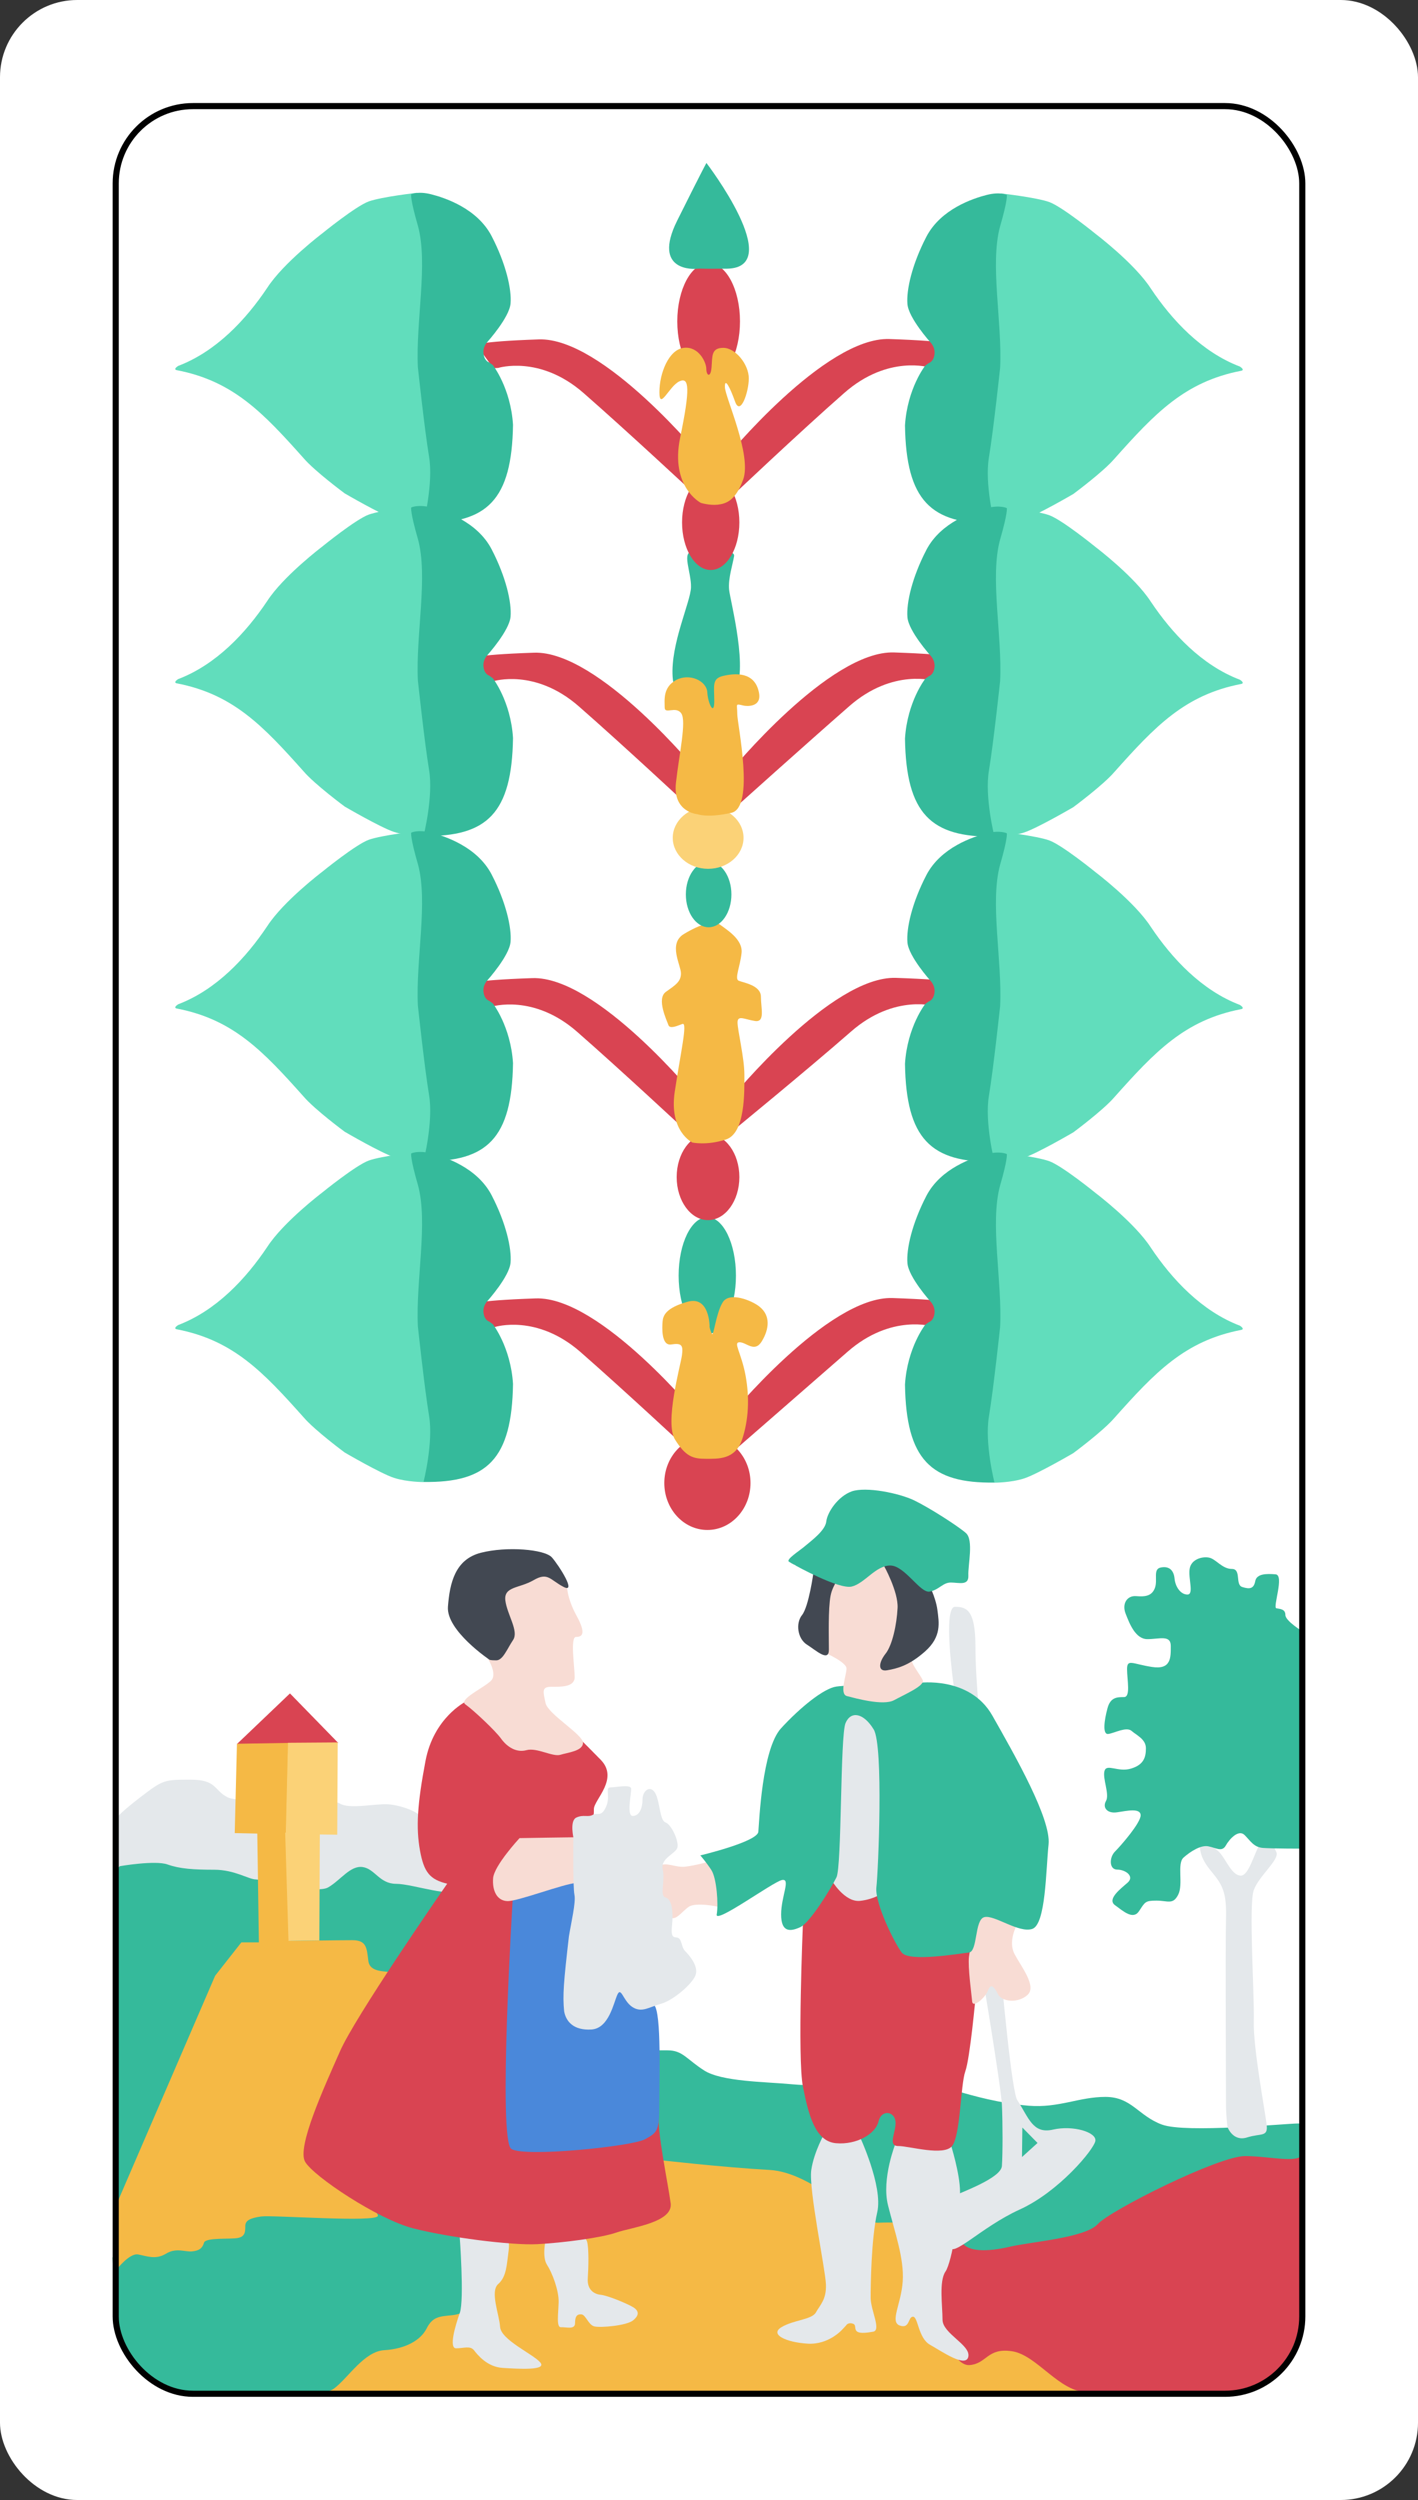 <?xml version="1.0" encoding="UTF-8" standalone="no"?>
<!-- Created with Inkscape (http://www.inkscape.org/) -->

<svg
   width="11.58mm"
   height="20.404mm"
   viewBox="0 0 11.58 20.404"
   version="1.1"
   id="svg74"
   xml:space="preserve"
   xmlns="http://www.w3.org/2000/svg"
   xmlns:svg="http://www.w3.org/2000/svg"><rect x="0" y="0" width="11.58" height="20.404" fill="#333333" stroke="none"/><defs
     id="defs71" /><g
     id="layer2"
     style="display:inline"
     transform="translate(-8.21,-9.798)"><rect
       style="opacity:1;fill:#ffffff;fill-opacity:1;stroke:none;stroke-width:0.05;stroke-opacity:1"
       id="rect15608"
       width="11.58"
       height="20.404"
       x="8.21"
       y="9.798"
       ry="0.631" /><g
       id="layer5"><path
         style="display:inline;opacity:1;fill:#f5b945;fill-opacity:1;stroke-width:0.05"
         d="m 10.89,29.337 6.774,-0.01 -1.241,-0.403 -0.314,0.101 -0.182,-0.568 0.345,-0.375 -0.345,-0.193 -1.511,-0.507 -1.014,-0.02 -1.521,0.659 0.041,0.527 -0.497,0.355 -0.476,0.182 -0.314,0.257 z"
         id="path2531" /><path
         style="display:inline;opacity:1;fill:#d94452;fill-opacity:1;stroke-width:0.05"
         d="m 16.008,28.043 c 0,0 -0.21,0.328 -0.19,0.493 0.021,0.164 0.164,0.575 0.308,0.565 0.144,-0.01 0.144,-0.144 0.349,-0.113 0.205,0.031 0.384,0.335 0.62,0.335 0.236,0 1.116,0.004 1.116,0.004 0,0 0.655,0.085 0.657,-0.955 0.002,-1.017 -0.013,-1.036 -0.013,-1.036 l -0.601,0.043 -1.16,0.52 z"
         id="path2529" /><path
         style="display:inline;opacity:1;fill:#35ba9b;fill-opacity:1;stroke-width:0.05"
         d="m 9.129,28.222 0.028,0.524 c 0,0 0.133,0.596 0.575,0.596 0.442,0 1.087,0.04 1.205,-0.049 0.118,-0.088 0.246,-0.305 0.413,-0.314 0.167,-0.01 0.295,-0.079 0.344,-0.177 0.049,-0.098 0.108,-0.098 0.206,-0.108 0.098,-0.01 0.147,-0.059 0.147,-0.059 l -0.039,-0.639 -0.806,-0.206 -0.992,0.059 -0.167,0.128 -0.442,0.138 z"
         id="path2443" /><path
         style="display:inline;opacity:1;fill:#35ba9b;fill-opacity:1;stroke-width:0.05"
         d="m 13.579,27.426 c 0,0 0.544,0.062 0.914,0.082 0.37,0.021 0.719,0.442 0.894,0.431 0.175,-0.01 0.637,0.021 0.668,0.134 0.031,0.113 0.226,0.103 0.401,0.062 0.175,-0.041 0.616,-0.072 0.719,-0.185 0.103,-0.113 0.986,-0.555 1.202,-0.555 0.216,0 0.476,0.075 0.476,-0.038 0,-0.113 0.047,-0.228 -0.045,-0.228 -0.092,0 -0.914,0.081 -1.109,0.009 -0.195,-0.072 -0.247,-0.226 -0.462,-0.226 -0.216,0 -0.38,0.092 -0.627,0.072 -0.247,-0.021 -0.452,-0.082 -0.565,-0.113 -0.113,-0.031 -1.14,-0.041 -1.366,-0.062 -0.226,-0.021 -0.575,-0.021 -0.719,-0.113 -0.144,-0.092 -0.175,-0.164 -0.298,-0.164 h -0.216 z"
         id="path2527" /></g><g
       id="layer7"
       style="display:inline"><path
         style="display:inline;opacity:1;fill:#d94452;fill-opacity:1;stroke-width:0.05"
         d="m 10.144,24.033 0.434,-0.414 0.394,0.404 z"
         id="path1741" /><path
         style="display:inline;opacity:1;fill:#35ba9b;fill-opacity:1;stroke-width:0.05"
         d="m 9.153,27.838 2.061e-4,-2.852 2.507,-0.007 c 0,0 0,0.231 0.065,0.223 0.065,-0.007 0.195,-0.014 0.166,0.043 -0.029,0.058 -0.326,0.295 -0.362,0.447 -0.036,0.151 -0.157,0.267 -0.157,0.267 l -0.187,-0.115 -0.079,-0.173 -0.908,0.014 -0.223,0.324 -0.771,1.737 z"
         id="path1755" /><path
         style="display:inline;opacity:1;fill:#e4e8eb;fill-opacity:1;stroke-width:0.05"
         d="m 9.189,25.029 c 0,0 0.288,-0.05 0.389,-0.014 0.101,0.036 0.216,0.043 0.382,0.043 0.166,0 0.281,0.079 0.339,0.079 0.058,0 0.49,0.123 0.591,0.065 0.101,-0.058 0.18,-0.18 0.281,-0.166 0.101,0.014 0.137,0.137 0.274,0.137 0.137,0 0.497,0.129 0.468,0.028 -0.029,-0.101 -0.273,-0.489 -0.259,-0.547 0.014,-0.058 -0.166,-0.123 -0.274,-0.13 -0.108,-0.007 -0.317,0.043 -0.396,-0.007 -0.079,-0.05 -0.8,0.007 -0.915,-0.05 -0.115,-0.058 -0.086,-0.144 -0.303,-0.144 -0.216,0 -0.223,0 -0.411,0.144 -0.187,0.144 -0.202,0.18 -0.202,0.18 l 0.003,0.411 z"
         id="path1751" /><path
         style="display:inline;opacity:1;fill:#f5b945;fill-opacity:1;stroke-width:0.05"
         d="m 10.145,24.03 -0.018,0.729 0.42,0.009 0.018,-0.745 z"
         id="path1743" /><path
         style="display:inline;opacity:1;fill:#fbd277;fill-opacity:1;stroke-width:0.05"
         d="m 10.544,24.767 0.42,0.005 0.004,-0.753 -0.406,0.003 z"
         id="path1745" /><path
         style="display:inline;opacity:1;fill:#f5b945;fill-opacity:1;stroke-width:0.05"
         d="m 10.311,24.75 0.013,0.901 h -0.143 l -0.214,0.272 -0.828,1.918 0.021,0.483 c 0,0 0.106,-0.139 0.178,-0.126 0.071,0.013 0.143,0.045 0.227,-0.006 0.084,-0.052 0.156,-0.013 0.214,-0.019 0.058,-0.006 0.084,-0.026 0.097,-0.071 0.013,-0.045 0.22,-0.026 0.279,-0.039 0.058,-0.013 0.058,-0.052 0.058,-0.097 0,-0.045 0.039,-0.065 0.13,-0.078 0.091,-0.013 0.953,0.052 0.953,-0.006 0,-0.058 -0.218,-0.125 -0.341,-0.248 -0.123,-0.123 -0.268,-0.179 -0.23,-0.264 0.039,-0.084 0.246,-0.791 0.311,-0.868 0.065,-0.078 0.415,-0.583 0.376,-0.603 -0.039,-0.019 -0.181,0.006 -0.194,-0.097 -0.013,-0.104 -0.013,-0.169 -0.13,-0.169 -0.117,0 -0.518,0.006 -0.518,0.006 l -0.019,-0.881 z"
         id="path1747" /><path
         style="display:inline;opacity:1;fill:#fbd277;fill-opacity:1;stroke-width:0.05"
         d="m 10.566,25.639 0.252,-0.004 0.004,-0.884 -0.283,0.004 z"
         id="path1749" /><path
         style="display:inline;opacity:1;fill:#e4e8eb;fill-opacity:1;stroke-width:0.05"
         d="m 18.234,27.157 c 0,0 0.043,0.123 0.16,0.086 0.117,-0.037 0.172,0 0.16,-0.105 -0.012,-0.105 -0.111,-0.628 -0.105,-0.843 0.006,-0.215 -0.043,-0.954 0,-1.071 0.043,-0.117 0.209,-0.246 0.185,-0.308 -0.025,-0.062 -0.086,-0.148 -0.135,-0.068 -0.049,0.08 -0.092,0.265 -0.16,0.258 -0.068,-0.006 -0.111,-0.117 -0.16,-0.178 -0.049,-0.062 -0.178,-0.117 -0.172,-0.068 0.006,0.049 0.006,0.105 0.098,0.215 0.092,0.111 0.123,0.172 0.117,0.388 -0.006,0.215 0,1.415 0,1.508 0,0.092 0.012,0.185 0.012,0.185 z"
         id="path1816" /><path
         style="display:inline;opacity:1;fill:#35ba9b;fill-opacity:1;stroke-width:0.05"
         d="m 18.849,23.114 c 0,0 -0.142,-0.086 -0.142,-0.135 0,-0.049 -0.043,-0.049 -0.074,-0.055 -0.031,-0.006 0.068,-0.271 -0.006,-0.277 -0.074,-0.006 -0.154,-0.006 -0.166,0.055 -0.012,0.062 -0.043,0.068 -0.105,0.049 -0.062,-0.018 -0.006,-0.148 -0.086,-0.148 -0.08,0 -0.129,-0.08 -0.185,-0.092 -0.055,-0.012 -0.148,0.012 -0.16,0.092 -0.012,0.08 0.037,0.209 -0.018,0.209 -0.055,0 -0.098,-0.062 -0.105,-0.129 -0.006,-0.068 -0.043,-0.105 -0.111,-0.092 -0.068,0.012 -0.025,0.098 -0.049,0.166 -0.025,0.068 -0.08,0.074 -0.154,0.068 -0.074,-0.006 -0.117,0.062 -0.086,0.142 0.031,0.08 0.08,0.209 0.178,0.209 0.098,0 0.191,-0.037 0.191,0.055 0,0.092 0.006,0.197 -0.154,0.172 -0.16,-0.025 -0.203,-0.068 -0.203,0.018 0,0.086 0.031,0.228 -0.025,0.228 -0.055,0 -0.111,0 -0.135,0.092 -0.025,0.092 -0.043,0.215 0.006,0.209 0.049,-0.006 0.148,-0.062 0.191,-0.025 0.043,0.037 0.117,0.068 0.117,0.142 0,0.074 -0.018,0.135 -0.123,0.166 -0.105,0.031 -0.197,-0.043 -0.215,0.018 -0.018,0.062 0.043,0.191 0.012,0.246 -0.031,0.055 0.012,0.105 0.092,0.092 0.08,-0.012 0.191,-0.037 0.191,0.025 0,0.062 -0.16,0.246 -0.209,0.295 -0.049,0.049 -0.049,0.148 0.018,0.148 0.068,0 0.142,0.055 0.086,0.105 -0.055,0.049 -0.172,0.135 -0.105,0.185 0.068,0.049 0.148,0.123 0.197,0.049 0.049,-0.074 0.049,-0.086 0.142,-0.086 0.092,0 0.135,0.037 0.178,-0.049 0.043,-0.086 -0.012,-0.252 0.043,-0.302 0.055,-0.049 0.142,-0.105 0.203,-0.092 0.062,0.012 0.111,0.049 0.142,-0.006 0.031,-0.055 0.105,-0.135 0.154,-0.086 0.049,0.049 0.074,0.098 0.148,0.105 0.074,0.006 0.333,0.006 0.333,0.006 z"
         id="path1818" /><path
         style="display:inline;opacity:1;fill:#e4e8eb;fill-opacity:1;stroke-width:0.05"
         d="m 15.09,28.809 c 0,0 -0.111,0.128 -0.285,0.117 -0.174,-0.011 -0.312,-0.074 -0.214,-0.134 0.098,-0.06 0.249,-0.061 0.282,-0.121 0.033,-0.06 0.087,-0.104 0.082,-0.229 -0.005,-0.125 -0.142,-0.779 -0.12,-0.932 0.022,-0.153 0.114,-0.311 0.114,-0.311 l 0.087,0.076 0.191,-0.049 c 0,0 0.196,0.414 0.147,0.627 -0.049,0.213 -0.054,0.594 -0.054,0.698 0,0.104 0.093,0.272 0.016,0.278 -0.196,0.036 -0.115,-0.049 -0.158,-0.065 -0.044,-0.016 -0.059,0.014 -0.059,0.014 z"
         id="path2033" /><path
         style="display:inline;opacity:1;fill:#e4e8eb;fill-opacity:1;stroke-width:0.05"
         d="m 15.525,27.287 c 0,0 -0.118,0.293 -0.063,0.51 0.054,0.217 0.133,0.434 0.12,0.62 -0.012,0.187 -0.108,0.331 -0.024,0.361 0.084,0.03 0.066,-0.072 0.108,-0.072 0.042,0 0.042,0.175 0.139,0.229 0.096,0.054 0.295,0.193 0.313,0.096 0.018,-0.096 -0.211,-0.187 -0.211,-0.301 0,-0.114 -0.03,-0.313 0.024,-0.392 0.054,-0.078 0.119,-0.499 0.119,-0.65 0,-0.151 -0.077,-0.392 -0.077,-0.392 l -0.175,0.024 z"
         id="path2035" /><path
         style="display:inline;opacity:1;fill:#d94452;fill-opacity:1;stroke-width:0.05"
         d="m 14.767,25.495 c 0,0 -0.046,1.102 0,1.333 0.046,0.231 0.1,0.447 0.27,0.462 0.17,0.015 0.324,-0.077 0.347,-0.177 0.023,-0.1 0.131,-0.085 0.139,0 0.008,0.085 -0.069,0.2 0.023,0.2 0.092,0 0.37,0.085 0.439,0 0.069,-0.085 0.069,-0.501 0.108,-0.609 0.039,-0.108 0.085,-0.617 0.085,-0.617 l -0.031,-0.416 -0.516,0.077 -0.254,-0.524 -0.17,0.054 -0.224,-0.17 z"
         id="path1962" /><path
         style="display:inline;opacity:1;fill:#e4e8eb;fill-opacity:1;stroke-width:0.05"
         d="m 14.999,25.141 c 0,0 0.107,0.185 0.235,0.171 0.128,-0.014 0.206,-0.078 0.206,-0.078 l -0.028,-1.259 -0.164,-0.228 -0.178,0.071 -0.036,0.626 z"
         id="path1891" /><path
         id="path2037"
         style="display:inline;opacity:1;fill:#e4e8eb;fill-opacity:1;stroke-width:0.05"
         d="m 16.007,22.912 c -0.098,0.01 -0.01,0.633 -0.01,0.633 l 0.214,2.242 c 0,0 0.174,1.037 0.181,1.189 0.007,0.152 0.007,0.399 0,0.5 -0.007,0.101 -0.341,0.217 -0.413,0.254 -0.072,0.036 -0.029,0.29 -0.014,0.399 0.015,0.109 0.254,-0.153 0.573,-0.298 0.319,-0.145 0.602,-0.486 0.617,-0.558 0.015,-0.072 -0.182,-0.132 -0.346,-0.094 -0.165,0.038 -0.197,-0.096 -0.291,-0.24 -0.085,-0.129 -0.291,-2.951 -0.291,-2.951 0,0 -0.051,-0.456 -0.051,-0.747 0,-0.291 -0.064,-0.329 -0.165,-0.329 -7.92e-4,0 -0.001,-7.7e-5 -0.002,0 z m 0.552,4.25 0.124,0.126 -0.127,0.115 z" /><path
         style="display:inline;opacity:1;fill:#f8dcd4;fill-opacity:1;stroke-width:0.05"
         d="m 16.511,25.515 c 0,0 -0.07,0.129 -0.016,0.231 0.054,0.102 0.183,0.263 0.107,0.333 -0.075,0.07 -0.209,0.059 -0.242,-0.005 -0.032,-0.064 -0.059,-0.091 -0.081,-0.032 -0.021,0.059 -0.125,0.15 -0.13,0.091 -0.005,-0.059 -0.036,-0.279 -0.026,-0.365 0.011,-0.086 0.048,-0.188 0.048,-0.188 l 0.038,-0.156 0.086,-0.027 z"
         id="path1960" /><path
         style="display:inline;opacity:1;fill:#f8dcd4;fill-opacity:1;stroke-width:0.05"
         d="m 14.074,25.36 c 0,0 -0.18,-0.04 -0.24,0.001 -0.06,0.042 -0.106,0.12 -0.157,0.083 -0.051,-0.037 -0.153,-0.379 -0.088,-0.416 0.065,-0.037 0.134,0.014 0.217,0.005 0.083,-0.009 0.213,-0.046 0.213,-0.046 l 0.069,0.199 0.03,0.166 z"
         id="path2356" /><path
         style="display:inline;opacity:1;fill:#35ba9b;fill-opacity:1;stroke-width:0.05"
         d="m 13.929,24.941 c 0,0 0.467,-0.111 0.474,-0.193 0.007,-0.081 0.03,-0.674 0.185,-0.844 0.156,-0.17 0.348,-0.326 0.452,-0.341 0.104,-0.015 0.674,-0.03 0.674,-0.03 0,0 0.415,-0.059 0.6,0.267 0.185,0.326 0.481,0.844 0.459,1.052 -0.022,0.207 -0.022,0.652 -0.133,0.689 -0.111,0.037 -0.311,-0.118 -0.392,-0.096 -0.081,0.022 -0.052,0.281 -0.126,0.289 -0.074,0.007 -0.487,0.08 -0.548,0 -0.06,-0.078 -0.222,-0.407 -0.207,-0.533 0.015,-0.126 0.059,-1.155 -0.022,-1.288 -0.081,-0.133 -0.185,-0.156 -0.23,-0.052 -0.044,0.104 -0.03,1.17 -0.074,1.259 -0.044,0.089 -0.215,0.37 -0.296,0.407 -0.081,0.037 -0.156,0.044 -0.156,-0.104 0,-0.148 0.081,-0.296 0.007,-0.281 -0.074,0.015 -0.548,0.363 -0.533,0.281 0.015,-0.081 0,-0.296 -0.044,-0.363 -0.044,-0.067 -0.089,-0.118 -0.089,-0.118 z"
         id="path1889" /><path
         style="display:inline;opacity:1;fill:#f8dcd4;fill-opacity:1;stroke-width:0.05"
         d="m 14.943,23.285 c 0,0 0.18,0.078 0.18,0.131 0,0.053 -0.061,0.209 0.004,0.225 0.065,0.016 0.295,0.082 0.385,0.033 0.09,-0.049 0.254,-0.119 0.233,-0.164 -0.02,-0.045 -0.102,-0.139 -0.09,-0.18 0.012,-0.041 -0.225,0.086 -0.225,0.086 l 0.102,-0.274 0.033,-0.303 -0.135,-0.295 -0.201,0.135 -0.119,0.057 -0.123,-0.049 -0.029,0.229 z"
         id="path1887" /><path
         style="display:inline;opacity:1;fill:#424852;fill-opacity:1;stroke-width:0.05"
         d="m 14.853,22.633 c 0,0 -0.038,0.277 -0.093,0.346 -0.055,0.069 -0.036,0.194 0.04,0.242 0.076,0.048 0.179,0.145 0.179,0.041 0,-0.103 -0.007,-0.331 0.014,-0.441 0.021,-0.11 0.097,-0.138 0.007,-0.179 -0.09,-0.041 -0.124,-0.022 -0.124,-0.022 z"
         id="path1883" /><path
         style="display:inline;opacity:1;fill:#424852;fill-opacity:1;stroke-width:0.05"
         d="m 15.427,22.574 c 0,0 0.12,0.214 0.113,0.348 -0.007,0.134 -0.042,0.303 -0.099,0.374 -0.056,0.071 -0.064,0.148 0.014,0.134 0.078,-0.014 0.176,-0.035 0.311,-0.155 0.134,-0.12 0.113,-0.233 0.099,-0.339 -0.014,-0.106 -0.078,-0.226 -0.078,-0.226 l -0.254,-0.183 z"
         id="path1885" /><path
         style="display:inline;opacity:1;fill:#35ba9b;fill-opacity:1;stroke-width:0.05"
         d="m 14.707,22.575 c 0,0 0.352,0.196 0.458,0.172 0.106,-0.025 0.196,-0.172 0.315,-0.172 0.119,0 0.245,0.229 0.323,0.213 0.078,-0.016 0.106,-0.074 0.172,-0.074 0.065,0 0.147,0.029 0.143,-0.057 -0.004,-0.086 0.045,-0.29 -0.02,-0.347 -0.065,-0.057 -0.294,-0.204 -0.421,-0.266 -0.127,-0.061 -0.396,-0.114 -0.511,-0.074 -0.114,0.041 -0.2,0.172 -0.208,0.245 -0.008,0.074 -0.119,0.155 -0.172,0.2 -0.053,0.045 -0.159,0.11 -0.133,0.129 0.029,0.019 0.055,0.03 0.055,0.03 z"
         id="path1881" /><path
         style="display:inline;opacity:1;fill:#e4e8eb;fill-opacity:1;stroke-width:0.05"
         d="m 12.667,28.073 c 0,0 -0.033,0.144 0.01,0.209 0.042,0.065 0.098,0.209 0.095,0.307 -0.003,0.098 -0.02,0.206 0.02,0.203 0.039,-0.003 0.114,0.023 0.114,-0.033 0,-0.056 0.016,-0.075 0.052,-0.072 0.036,0.003 0.056,0.085 0.105,0.098 0.049,0.013 0.265,-0.006 0.317,-0.049 0.052,-0.042 0.049,-0.078 0,-0.108 -0.049,-0.029 -0.206,-0.095 -0.265,-0.101 -0.059,-0.006 -0.111,-0.046 -0.105,-0.134 0.006,-0.088 0.01,-0.245 -0.006,-0.301 -0.016,-0.056 -0.124,-0.052 -0.124,-0.052 z"
         id="path2360" /><path
         style="display:inline;opacity:1;fill:#e4e8eb;fill-opacity:1;stroke-width:0.05"
         d="m 11.963,28.036 c 0,0 0.04,0.532 0.002,0.639 -0.038,0.107 -0.091,0.289 -0.03,0.289 0.061,0 0.114,-0.023 0.145,0.015 0.03,0.038 0.107,0.137 0.236,0.145 0.129,0.008 0.366,0.023 0.305,-0.046 -0.061,-0.069 -0.32,-0.183 -0.327,-0.289 -0.008,-0.107 -0.084,-0.289 -0.015,-0.35 0.069,-0.061 0.069,-0.16 0.084,-0.267 0.015,-0.107 -0.023,-0.109 -0.023,-0.109 z"
         id="path2358" /><path
         id="path2118"
         style="display:inline;opacity:1;fill:#d94452;fill-opacity:1;stroke-width:0.05"
         d="m 12.01,23.688 c 0,0 -0.258,0.129 -0.325,0.481 -0.067,0.352 -0.079,0.546 -0.045,0.733 0.032,0.176 0.08,0.236 0.222,0.27 -0.071,0.102 -0.752,1.087 -0.875,1.367 -0.13,0.295 -0.355,0.784 -0.285,0.903 0.07,0.12 0.594,0.468 0.879,0.542 0.285,0.074 0.802,0.141 1.016,0.13 0.214,-0.011 0.527,-0.053 0.647,-0.095 0.12,-0.042 0.464,-0.081 0.443,-0.239 -0.021,-0.158 -0.116,-0.611 -0.095,-0.72 0.021,-0.109 -1.097,0.207 -1.097,0.207 l 0.042,-1.986 c 0,0 -0.161,0.014 -0.239,-0.032 -0.008,-0.005 -0.019,-0.009 -0.031,-0.014 8.29e-4,-0.003 10e-4,-0.006 10e-4,-0.01 0,-0.086 0.131,-0.356 0.202,-0.397 0.071,-0.041 0.434,0.03 0.449,-0.034 0.015,-0.064 -0.008,-0.155 0.065,-0.155 0.073,0 0.076,-1.02e-4 0.076,-0.076 0,-0.076 0.208,-0.247 0.055,-0.403 -0.153,-0.156 -0.208,-0.208 -0.208,-0.208 l -0.213,0.137 -0.239,-0.04 -0.042,0.006 z" /><path
         style="display:inline;opacity:1;fill:#4a88da;fill-opacity:1;stroke-width:0.05"
         d="m 12.397,25.298 c 0,0 -0.122,1.97 -0.011,2.039 0.111,0.069 0.985,-0.021 1.091,-0.079 0.106,-0.058 0.117,-0.069 0.117,-0.302 0,-0.233 0.021,-0.816 -0.058,-0.8 -0.079,0.016 -0.185,0.021 -0.222,-0.069 -0.037,-0.09 -0.064,-0.042 -0.111,0.069 -0.048,0.111 -0.143,0.196 -0.265,0.191 -0.122,-0.005 -0.09,-0.588 -0.069,-0.704 0.021,-0.117 0.085,-0.487 0.021,-0.482 -0.064,0.005 -0.493,0.138 -0.493,0.138 z"
         id="path2273" /><path
         style="display:inline;opacity:1;fill:#f8dcd4;fill-opacity:1;stroke-width:0.05"
         d="m 12.452,24.801 c 0,0 -0.207,0.223 -0.215,0.326 -0.008,0.104 0.032,0.183 0.115,0.187 0.084,0.004 0.457,-0.141 0.569,-0.149 0.111,-0.008 0.203,-0.011 0.176,-0.09 -0.028,-0.08 -0.076,-0.283 -0.123,-0.283 -0.048,0 -0.521,0.008 -0.521,0.008 z"
         id="path2275" /><path
         style="display:inline;opacity:1;fill:#f8dcd4;fill-opacity:1;stroke-width:0.05"
         d="m 12.188,23.324 c 0,0 0.087,0.132 0.034,0.189 -0.053,0.057 -0.272,0.155 -0.211,0.196 0.06,0.042 0.242,0.211 0.291,0.279 0.049,0.068 0.125,0.117 0.208,0.094 0.083,-0.023 0.215,0.057 0.276,0.038 0.06,-0.019 0.185,-0.03 0.185,-0.098 0,-0.068 -0.287,-0.234 -0.306,-0.325 -0.019,-0.091 -0.034,-0.132 0.045,-0.132 0.079,0 0.193,0.004 0.193,-0.079 0,-0.083 -0.038,-0.328 0.011,-0.328 0.049,0 0.087,-0.023 0.004,-0.174 -0.083,-0.151 -0.079,-0.257 -0.079,-0.257 l -0.181,-0.087 -0.31,0.098 -0.042,0.113 0.091,0.268 -0.06,0.151 z"
         id="path2116" /><path
         style="display:inline;opacity:1;fill:#424852;fill-opacity:1;stroke-width:0.05"
         d="m 12.21,23.346 c 0,0 -0.357,-0.239 -0.342,-0.435 0.015,-0.195 0.059,-0.386 0.269,-0.44 0.21,-0.054 0.523,-0.029 0.581,0.039 0.059,0.068 0.205,0.298 0.093,0.239 -0.112,-0.059 -0.127,-0.122 -0.244,-0.054 -0.117,0.068 -0.244,0.049 -0.23,0.166 0.015,0.117 0.112,0.249 0.063,0.322 -0.049,0.073 -0.083,0.166 -0.137,0.166 -0.054,0 -0.054,-0.005 -0.054,-0.005 z"
         id="path2114" /><path
         style="display:inline;opacity:1;fill:#e4e8eb;fill-opacity:1;stroke-width:0.05"
         d="m 12.895,24.806 c 0,0 -0.036,-0.148 0.022,-0.174 0.058,-0.027 0.094,0 0.134,-0.022 0.04,-0.022 0.067,0.022 0.107,-0.063 0.04,-0.085 -0.009,-0.161 0.036,-0.161 0.045,0 0.165,-0.027 0.17,0.009 0.004,0.036 -0.04,0.224 0.013,0.224 0.054,0 0.08,-0.063 0.08,-0.134 0,-0.072 0.063,-0.121 0.103,-0.054 0.04,0.067 0.036,0.224 0.085,0.241 0.049,0.018 0.107,0.148 0.098,0.201 -0.009,0.054 -0.143,0.089 -0.121,0.183 0.022,0.094 -0.027,0.215 0.022,0.228 0.049,0.013 0.058,0.094 0.058,0.165 0,0.072 -0.027,0.161 0.027,0.161 0.054,0 0.04,0.076 0.076,0.112 0.036,0.036 0.112,0.125 0.085,0.197 -0.027,0.072 -0.183,0.206 -0.282,0.233 -0.098,0.027 -0.156,0.076 -0.233,0.027 -0.076,-0.049 -0.092,-0.169 -0.123,-0.102 -0.031,0.067 -0.069,0.276 -0.212,0.285 -0.143,0.009 -0.208,-0.063 -0.223,-0.149 -0.013,-0.128 -0.004,-0.239 0.039,-0.611 0.018,-0.112 0.058,-0.277 0.045,-0.34 -0.013,-0.063 -0.009,-0.456 -0.009,-0.456 z"
         id="path2354" /></g><g
       id="layer6"
       style="display:inline"
       transform="translate(0.018)"><path
         style="display:inline;opacity:1;fill:#d94452;fill-opacity:1;stroke-width:0.05"
         d="m 12.26,12.801 c 0,0 0.341,-0.108 0.699,0.206 0.359,0.314 0.888,0.807 0.888,0.807 l 0.088,-0.267 c 0,0 -0.814,-0.997 -1.343,-0.979 -0.529,0.018 -0.506,0.049 -0.506,0.049 l 0.135,0.186 z"
         id="path1579" /><path
         style="display:inline;opacity:1;fill:#d94452;fill-opacity:1;stroke-width:0.05"
         d="m 12.221,15.358 c 0,0 0.341,-0.108 0.699,0.206 0.359,0.314 0.888,0.807 0.888,0.807 l 0.088,-0.267 c 0,0 -0.814,-0.997 -1.343,-0.979 -0.529,0.018 -0.506,0.049 -0.506,0.049 l 0.135,0.186 z"
         id="path1579-0" /><path
         style="display:inline;opacity:1;fill:#d94452;fill-opacity:1;stroke-width:0.05"
         d="m 12.207,18.014 c 0,0 0.341,-0.108 0.699,0.206 0.359,0.314 0.888,0.807 0.888,0.807 l 0.088,-0.267 c 0,0 -0.814,-0.997 -1.343,-0.979 -0.529,0.018 -0.506,0.049 -0.506,0.049 l 0.135,0.186 z"
         id="path1579-2" /><path
         style="display:inline;opacity:1;fill:#d94452;fill-opacity:1;stroke-width:0.05"
         d="m 12.235,20.628 c 0,0 0.341,-0.108 0.699,0.206 0.359,0.314 0.888,0.807 0.888,0.807 l 0.088,-0.267 c 0,0 -0.814,-0.997 -1.343,-0.979 -0.529,0.018 -0.506,0.049 -0.506,0.049 l 0.135,0.186 z"
         id="path1579-1" /><path
         style="display:inline;opacity:1;fill:#d94452;fill-opacity:1;stroke-width:0.05"
         d="m 15.787,12.798 c 0,0 -0.341,-0.108 -0.699,0.206 -0.359,0.314 -0.959,0.882 -0.959,0.882 l -0.017,-0.342 c 0,0 0.814,-0.997 1.343,-0.979 0.529,0.018 0.506,0.049 0.506,0.049 l -0.135,0.186 z"
         id="path1579-8" /><path
         style="display:inline;opacity:1;fill:#d94452;fill-opacity:1;stroke-width:0.05"
         d="m 15.826,15.356 c 0,0 -0.341,-0.108 -0.699,0.206 -0.359,0.314 -0.935,0.831 -0.935,0.831 l -0.041,-0.291 c 0,0 0.814,-0.997 1.343,-0.979 0.529,0.018 0.506,0.049 0.506,0.049 l -0.135,0.186 z"
         id="path1579-0-7" /><path
         style="display:inline;opacity:1;fill:#d94452;fill-opacity:1;stroke-width:0.05"
         d="m 15.84,18.012 c 0,0 -0.341,-0.108 -0.699,0.206 -0.359,0.314 -0.986,0.827 -0.986,0.827 l 0.011,-0.287 c 0,0 0.814,-0.997 1.343,-0.979 0.529,0.018 0.506,0.049 0.506,0.049 l -0.135,0.186 z"
         id="path1579-2-1" /><path
         style="display:inline;opacity:1;fill:#d94452;fill-opacity:1;stroke-width:0.05"
         d="m 15.812,20.625 c 0,0 -0.341,-0.108 -0.699,0.206 -0.359,0.314 -1.071,0.933 -1.071,0.933 l 0.096,-0.393 c 0,0 0.814,-0.997 1.343,-0.979 0.529,0.018 0.506,0.049 0.506,0.049 l -0.135,0.186 z"
         id="path1579-1-5" /><ellipse
         style="display:inline;opacity:1;fill:#d94452;fill-opacity:1;stroke-width:0.05"
         id="path1401"
         cx="13.969"
         cy="21.902"
         rx="0.352"
         ry="0.383" /><ellipse
         style="display:inline;opacity:1;fill:#35ba9b;fill-opacity:1;stroke-width:0.069"
         id="path1361"
         cx="13.968"
         cy="20.209"
         rx="0.234"
         ry="0.477" /><path
         style="display:inline;opacity:1;fill:#f5b945;fill-opacity:1;stroke-width:0.053"
         d="m 13.987,20.623 c 0,0 0,-0.25 -0.178,-0.201 -0.178,0.049 -0.202,0.112 -0.206,0.161 -0.004,0.049 -0.012,0.201 0.071,0.188 0.083,-0.013 0.099,0.004 0.087,0.089 -0.012,0.085 -0.143,0.55 -0.056,0.688 0.087,0.139 0.147,0.156 0.25,0.156 0.103,0 0.239,0.009 0.297,-0.156 0.053,-0.158 0.063,-0.34 0.028,-0.527 -0.036,-0.188 -0.103,-0.268 -0.048,-0.268 0.056,0 0.123,0.089 0.182,-0.009 0.059,-0.098 0.073,-0.208 -0.02,-0.282 -0.061,-0.049 -0.245,-0.125 -0.3,-0.035 -0.056,0.089 -0.075,0.291 -0.089,0.256 -0.017,-0.036 -0.019,-0.06 -0.019,-0.06 z"
         id="path1365" /><ellipse
         style="display:inline;opacity:1;fill:#d94452;fill-opacity:1;stroke-width:0.05"
         id="path1357"
         ry="0.351"
         rx="0.256"
         cy="19.405"
         cx="13.974" /><path
         style="display:inline;opacity:1;fill:#f5b945;fill-opacity:1;stroke-width:0.05"
         d="m 13.845,19.122 c 0,0 -0.19,-0.091 -0.143,-0.412 0.048,-0.321 0.107,-0.571 0.063,-0.555 -0.044,0.016 -0.103,0.044 -0.115,0.008 -0.012,-0.036 -0.099,-0.214 -0.02,-0.27 0.079,-0.056 0.123,-0.083 0.123,-0.151 0,-0.067 -0.107,-0.242 0.024,-0.321 0.131,-0.079 0.246,-0.115 0.297,-0.075 0.052,0.04 0.186,0.119 0.174,0.23 -0.012,0.111 -0.059,0.21 -0.024,0.226 0.036,0.016 0.182,0.036 0.182,0.131 0,0.095 0.036,0.21 -0.048,0.198 -0.083,-0.012 -0.143,-0.052 -0.143,0.012 0,0.063 0.056,0.289 0.056,0.428 0,0.139 0.008,0.476 -0.151,0.527 -0.159,0.052 -0.278,0.024 -0.278,0.024 z"
         id="path1355" /><ellipse
         style="display:inline;opacity:1;fill:#35ba9b;fill-opacity:1;stroke-width:0.05"
         id="path1353"
         cx="13.979"
         cy="17.098"
         rx="0.186"
         ry="0.268" /><ellipse
         style="display:inline;opacity:1;fill:#fbd277;fill-opacity:1;stroke-width:0.05"
         id="path1351"
         cx="13.975"
         cy="16.636"
         rx="0.289"
         ry="0.253" /><path
         style="display:inline;opacity:1;fill:#35ba9b;fill-opacity:1;stroke-width:0.055"
         d="m 13.963,15.619 c 0,0 -0.26,-0.027 -0.278,-0.296 -0.018,-0.269 0.146,-0.61 0.15,-0.731 0.004,-0.121 -0.081,-0.296 0.015,-0.291 0.095,0.004 0.348,-0.031 0.337,0.036 -0.011,0.067 -0.049,0.18 -0.041,0.272 0.008,0.089 0.169,0.683 0.037,0.849 -0.132,0.166 -0.22,0.161 -0.22,0.161 z"
         id="path1347" /><ellipse
         style="display:inline;opacity:1;fill:#d94452;fill-opacity:1;stroke-width:0.05"
         id="path1345"
         cx="13.996"
         cy="14.062"
         rx="0.234"
         ry="0.388" /><path
         style="display:inline;opacity:1;fill:#f5b945;fill-opacity:1;stroke-width:0.05"
         d="m 13.886,16.443 c 0,0 -0.201,-0.016 -0.174,-0.256 0.027,-0.239 0.087,-0.501 0.044,-0.566 -0.044,-0.065 -0.136,0.011 -0.136,-0.049 0,-0.06 -0.016,-0.163 0.092,-0.223 0.109,-0.06 0.25,0.005 0.256,0.098 0.005,0.092 0.057,0.199 0.057,0.074 0,-0.125 -0.021,-0.184 0.071,-0.206 0.092,-0.022 0.263,-0.041 0.295,0.141 0.02,0.117 -0.104,0.107 -0.13,0.1 -0.069,-0.017 -0.048,-0.011 -0.048,0.071 0,0.082 0.147,0.762 -0.049,0.805 -0.196,0.044 -0.277,0.011 -0.277,0.011 z"
         id="path1349" /><ellipse
         style="display:inline;opacity:1;fill:#d94452;fill-opacity:1;stroke-width:0.054"
         id="path1341"
         cx="13.979"
         cy="12.421"
         rx="0.256"
         ry="0.476" /><path
         style="display:inline;opacity:1;fill:#f5b945;fill-opacity:1;stroke-width:0.053"
         d="m 13.915,13.902 c 0,0 -0.251,-0.128 -0.169,-0.53 0.083,-0.402 0.076,-0.501 -0.007,-0.461 -0.083,0.04 -0.162,0.241 -0.162,0.088 0,-0.154 0.076,-0.347 0.198,-0.362 0.122,-0.015 0.185,0.117 0.185,0.172 0,0.055 0.036,0.077 0.043,-0.015 0.007,-0.091 -0.003,-0.157 0.096,-0.157 0.099,0 0.208,0.135 0.208,0.249 0,0.113 -0.069,0.311 -0.112,0.19 -0.043,-0.121 -0.086,-0.201 -0.083,-0.117 0.003,0.084 0.221,0.553 0.149,0.753 -0.063,0.173 -0.139,0.197 -0.208,0.205 -0.069,0.007 -0.139,-0.015 -0.139,-0.015 z"
         id="path1343" /><path
         style="display:inline;opacity:1;fill:#35ba9b;fill-opacity:1;stroke-width:0.05"
         d="m 13.877,11.992 c 0,0 -0.368,0.033 -0.154,-0.395 0.214,-0.429 0.238,-0.469 0.238,-0.469 0,0 0.653,0.853 0.169,0.863 -0.295,0.002 -0.169,-0.003 -0.253,7.38e-4 z"
         id="path426" /><g
         id="layer4"
         style="display:inline"><g
           id="layer3"
           style="display:inline"
           transform="matrix(0,-0.904,0.87,0,0.727,22.166)"><path
             style="display:inline;opacity:1;fill:#61ddbc;fill-opacity:1;stroke-width:0.265"
             d="m 8.96,12.556 c 0,0 0,-0.154 0.038,-0.277 0.038,-0.123 0.229,-0.463 0.229,-0.463 0,0 0.199,-0.28 0.318,-0.386 0.411,-0.381 0.696,-0.661 0.794,-1.188 0,0 0.004,-0.042 0.038,0.009 0.131,0.359 0.418,0.638 0.709,0.84 0.225,0.153 0.488,0.514 0.488,0.514 0,0 0.246,0.314 0.289,0.437 0.042,0.123 0.078,0.455 0.078,0.455 l -0.455,0.067 -2.394,0.076 z"
             id="path20425" /><path
             style="display:inline;opacity:1;fill:#35ba9b;fill-opacity:1;stroke-width:0.265"
             d="m 10.386,13.206 c 0,0 -0.205,0.168 -0.54,0.19 -0.678,-0.011 -0.893,-0.242 -0.885,-0.84 0,0 0.356,0.094 0.597,0.052 0.241,-0.042 0.807,-0.105 0.807,-0.105 0.416,-0.021 0.937,0.098 1.279,0 0.241,-0.073 0.283,-0.063 0.283,-0.063 0,0 0.031,0.063 0,0.189 -0.031,0.126 -0.126,0.43 -0.377,0.566 -0.252,0.136 -0.482,0.189 -0.608,0.178 -0.126,-0.01 -0.347,-0.217 -0.347,-0.217 0,0 -0.045,-0.048 -0.113,-0.036 -0.063,0.011 -0.072,0.051 -0.072,0.051 z"
             id="path20369" /></g><g
           id="layer3-4"
           style="display:inline"
           transform="matrix(0,-0.904,0.87,0,0.727,24.722)"><path
             style="display:inline;opacity:1;fill:#61ddbc;fill-opacity:1;stroke-width:0.265"
             d="m 8.96,12.556 c 0,0 0,-0.154 0.038,-0.277 0.038,-0.123 0.229,-0.463 0.229,-0.463 0,0 0.199,-0.28 0.318,-0.386 0.411,-0.381 0.696,-0.661 0.794,-1.188 0,0 0.004,-0.042 0.038,0.009 0.131,0.359 0.418,0.638 0.709,0.84 0.225,0.153 0.488,0.514 0.488,0.514 0,0 0.246,0.314 0.289,0.437 0.042,0.123 0.078,0.455 0.078,0.455 l -0.455,0.067 -2.394,0.076 z"
             id="path20425-6" /><path
             style="display:inline;opacity:1;fill:#35ba9b;fill-opacity:1;stroke-width:0.265"
             d="m 10.386,13.206 c 0,0 -0.205,0.168 -0.54,0.19 -0.678,-0.011 -0.893,-0.242 -0.885,-0.84 0,0 0.356,0.094 0.597,0.052 0.241,-0.042 0.807,-0.105 0.807,-0.105 0.416,-0.021 0.937,0.098 1.279,0 0.241,-0.073 0.283,-0.063 0.283,-0.063 0,0 0.031,0.063 0,0.189 -0.031,0.126 -0.126,0.43 -0.377,0.566 -0.252,0.136 -0.482,0.189 -0.608,0.178 -0.126,-0.01 -0.347,-0.217 -0.347,-0.217 0,0 -0.045,-0.048 -0.113,-0.036 -0.063,0.011 -0.072,0.051 -0.072,0.051 z"
             id="path20369-4" /></g><g
           id="layer3-40"
           style="display:inline"
           transform="matrix(0,-0.904,0.87,0,0.727,27.376)"><path
             style="display:inline;opacity:1;fill:#61ddbc;fill-opacity:1;stroke-width:0.265"
             d="m 8.96,12.556 c 0,0 0,-0.154 0.038,-0.277 0.038,-0.123 0.229,-0.463 0.229,-0.463 0,0 0.199,-0.28 0.318,-0.386 0.411,-0.381 0.696,-0.661 0.794,-1.188 0,0 0.004,-0.042 0.038,0.009 0.131,0.359 0.418,0.638 0.709,0.84 0.225,0.153 0.488,0.514 0.488,0.514 0,0 0.246,0.314 0.289,0.437 0.042,0.123 0.078,0.455 0.078,0.455 l -0.455,0.067 -2.394,0.076 z"
             id="path20425-0" /><path
             style="display:inline;opacity:1;fill:#35ba9b;fill-opacity:1;stroke-width:0.265"
             d="m 10.386,13.206 c 0,0 -0.205,0.168 -0.54,0.19 -0.678,-0.011 -0.893,-0.242 -0.885,-0.84 0,0 0.356,0.094 0.597,0.052 0.241,-0.042 0.807,-0.105 0.807,-0.105 0.416,-0.021 0.937,0.098 1.279,0 0.241,-0.073 0.283,-0.063 0.283,-0.063 0,0 0.031,0.063 0,0.189 -0.031,0.126 -0.126,0.43 -0.377,0.566 -0.252,0.136 -0.482,0.189 -0.608,0.178 -0.126,-0.01 -0.347,-0.217 -0.347,-0.217 0,0 -0.045,-0.048 -0.113,-0.036 -0.063,0.011 -0.072,0.051 -0.072,0.051 z"
             id="path20369-9" /></g><g
           id="layer3-2"
           style="display:inline"
           transform="matrix(0,-0.904,0.87,0,0.727,29.994)"><path
             style="display:inline;opacity:1;fill:#61ddbc;fill-opacity:1;stroke-width:0.265"
             d="m 8.96,12.556 c 0,0 0,-0.154 0.038,-0.277 0.038,-0.123 0.229,-0.463 0.229,-0.463 0,0 0.199,-0.28 0.318,-0.386 0.411,-0.381 0.696,-0.661 0.794,-1.188 0,0 0.004,-0.042 0.038,0.009 0.131,0.359 0.418,0.638 0.709,0.84 0.225,0.153 0.488,0.514 0.488,0.514 0,0 0.246,0.314 0.289,0.437 0.042,0.123 0.078,0.455 0.078,0.455 l -0.455,0.067 -2.394,0.076 z"
             id="path20425-9" /><path
             style="display:inline;opacity:1;fill:#35ba9b;fill-opacity:1;stroke-width:0.265"
             d="m 10.386,13.206 c 0,0 -0.205,0.168 -0.54,0.19 -0.678,-0.011 -0.893,-0.242 -0.885,-0.84 0,0 0.356,0.094 0.597,0.052 0.241,-0.042 0.807,-0.105 0.807,-0.105 0.416,-0.021 0.937,0.098 1.279,0 0.241,-0.073 0.283,-0.063 0.283,-0.063 0,0 0.031,0.063 0,0.189 -0.031,0.126 -0.126,0.43 -0.377,0.566 -0.252,0.136 -0.482,0.189 -0.608,0.178 -0.126,-0.01 -0.347,-0.217 -0.347,-0.217 0,0 -0.045,-0.048 -0.113,-0.036 -0.063,0.011 -0.072,0.051 -0.072,0.051 z"
             id="path20369-7" /></g><g
           id="layer3-8"
           style="display:inline"
           transform="matrix(0,-0.904,-0.87,0,27.237,22.171)"><path
             style="display:inline;opacity:1;fill:#61ddbc;fill-opacity:1;stroke-width:0.265"
             d="m 8.96,12.556 c 0,0 0,-0.154 0.038,-0.277 0.038,-0.123 0.229,-0.463 0.229,-0.463 0,0 0.199,-0.28 0.318,-0.386 0.411,-0.381 0.696,-0.661 0.794,-1.188 0,0 0.004,-0.042 0.038,0.009 0.131,0.359 0.418,0.638 0.709,0.84 0.225,0.153 0.488,0.514 0.488,0.514 0,0 0.246,0.314 0.289,0.437 0.042,0.123 0.078,0.455 0.078,0.455 l -0.455,0.067 -2.394,0.076 z"
             id="path20425-5" /><path
             style="display:inline;opacity:1;fill:#35ba9b;fill-opacity:1;stroke-width:0.265"
             d="m 10.386,13.206 c 0,0 -0.205,0.168 -0.54,0.19 -0.678,-0.011 -0.893,-0.242 -0.885,-0.84 0,0 0.356,0.094 0.597,0.052 0.241,-0.042 0.807,-0.105 0.807,-0.105 0.416,-0.021 0.937,0.098 1.279,0 0.241,-0.073 0.283,-0.063 0.283,-0.063 0,0 0.031,0.063 0,0.189 -0.031,0.126 -0.126,0.43 -0.377,0.566 -0.252,0.136 -0.482,0.189 -0.608,0.178 -0.126,-0.01 -0.347,-0.217 -0.347,-0.217 0,0 -0.045,-0.048 -0.113,-0.036 -0.063,0.011 -0.072,0.051 -0.072,0.051 z"
             id="path20369-5" /></g><g
           id="layer3-4-5"
           style="display:inline"
           transform="matrix(0,-0.904,-0.87,0,27.237,24.727)"><path
             style="display:inline;opacity:1;fill:#61ddbc;fill-opacity:1;stroke-width:0.265"
             d="m 8.96,12.556 c 0,0 0,-0.154 0.038,-0.277 0.038,-0.123 0.229,-0.463 0.229,-0.463 0,0 0.199,-0.28 0.318,-0.386 0.411,-0.381 0.696,-0.661 0.794,-1.188 0,0 0.004,-0.042 0.038,0.009 0.131,0.359 0.418,0.638 0.709,0.84 0.225,0.153 0.488,0.514 0.488,0.514 0,0 0.246,0.314 0.289,0.437 0.042,0.123 0.078,0.455 0.078,0.455 l -0.455,0.067 -2.394,0.076 z"
             id="path20425-6-4" /><path
             style="display:inline;opacity:1;fill:#35ba9b;fill-opacity:1;stroke-width:0.265"
             d="m 10.386,13.206 c 0,0 -0.205,0.168 -0.54,0.19 -0.678,-0.011 -0.893,-0.242 -0.885,-0.84 0,0 0.356,0.094 0.597,0.052 0.241,-0.042 0.807,-0.105 0.807,-0.105 0.416,-0.021 0.937,0.098 1.279,0 0.241,-0.073 0.283,-0.063 0.283,-0.063 0,0 0.031,0.063 0,0.189 -0.031,0.126 -0.126,0.43 -0.377,0.566 -0.252,0.136 -0.482,0.189 -0.608,0.178 -0.126,-0.01 -0.347,-0.217 -0.347,-0.217 0,0 -0.045,-0.048 -0.113,-0.036 -0.063,0.011 -0.072,0.051 -0.072,0.051 z"
             id="path20369-4-2" /></g><g
           id="layer3-40-1"
           style="display:inline"
           transform="matrix(0,-0.904,-0.87,0,27.237,27.381)"><path
             style="display:inline;opacity:1;fill:#61ddbc;fill-opacity:1;stroke-width:0.265"
             d="m 8.96,12.556 c 0,0 0,-0.154 0.038,-0.277 0.038,-0.123 0.229,-0.463 0.229,-0.463 0,0 0.199,-0.28 0.318,-0.386 0.411,-0.381 0.696,-0.661 0.794,-1.188 0,0 0.004,-0.042 0.038,0.009 0.131,0.359 0.418,0.638 0.709,0.84 0.225,0.153 0.488,0.514 0.488,0.514 0,0 0.246,0.314 0.289,0.437 0.042,0.123 0.078,0.455 0.078,0.455 l -0.455,0.067 -2.394,0.076 z"
             id="path20425-0-9" /><path
             style="display:inline;opacity:1;fill:#35ba9b;fill-opacity:1;stroke-width:0.265"
             d="m 10.386,13.206 c 0,0 -0.205,0.168 -0.54,0.19 -0.678,-0.011 -0.893,-0.242 -0.885,-0.84 0,0 0.356,0.094 0.597,0.052 0.241,-0.042 0.807,-0.105 0.807,-0.105 0.416,-0.021 0.937,0.098 1.279,0 0.241,-0.073 0.283,-0.063 0.283,-0.063 0,0 0.031,0.063 0,0.189 -0.031,0.126 -0.126,0.43 -0.377,0.566 -0.252,0.136 -0.482,0.189 -0.608,0.178 -0.126,-0.01 -0.347,-0.217 -0.347,-0.217 0,0 -0.045,-0.048 -0.113,-0.036 -0.063,0.011 -0.072,0.051 -0.072,0.051 z"
             id="path20369-9-2" /></g><g
           id="layer3-2-4"
           style="display:inline"
           transform="matrix(0,-0.904,-0.87,0,27.237,29.999)"><path
             style="display:inline;opacity:1;fill:#61ddbc;fill-opacity:1;stroke-width:0.265"
             d="m 8.96,12.556 c 0,0 0,-0.154 0.038,-0.277 0.038,-0.123 0.229,-0.463 0.229,-0.463 0,0 0.199,-0.28 0.318,-0.386 0.411,-0.381 0.696,-0.661 0.794,-1.188 0,0 0.004,-0.042 0.038,0.009 0.131,0.359 0.418,0.638 0.709,0.84 0.225,0.153 0.488,0.514 0.488,0.514 0,0 0.246,0.314 0.289,0.437 0.042,0.123 0.078,0.455 0.078,0.455 l -0.455,0.067 -2.394,0.076 z"
             id="path20425-9-5" /><path
             style="display:inline;opacity:1;fill:#35ba9b;fill-opacity:1;stroke-width:0.265"
             d="m 10.386,13.206 c 0,0 -0.205,0.168 -0.54,0.19 -0.678,-0.011 -0.893,-0.242 -0.885,-0.84 0,0 0.356,0.094 0.597,0.052 0.241,-0.042 0.807,-0.105 0.807,-0.105 0.416,-0.021 0.937,0.098 1.279,0 0.241,-0.073 0.283,-0.063 0.283,-0.063 0,0 0.031,0.063 0,0.189 -0.031,0.126 -0.126,0.43 -0.377,0.566 -0.252,0.136 -0.482,0.189 -0.608,0.178 -0.126,-0.01 -0.347,-0.217 -0.347,-0.217 0,0 -0.045,-0.048 -0.113,-0.036 -0.063,0.011 -0.072,0.051 -0.072,0.051 z"
             id="path20369-7-8" /></g></g></g><rect
       style="opacity:1;fill:none;fill-opacity:1;stroke:#000000;stroke-width:0.05;stroke-opacity:1"
       id="rect15194"
       width="9.69"
       height="18.671"
       x="9.155"
       y="10.664"
       ry="0.631" /></g></svg>
